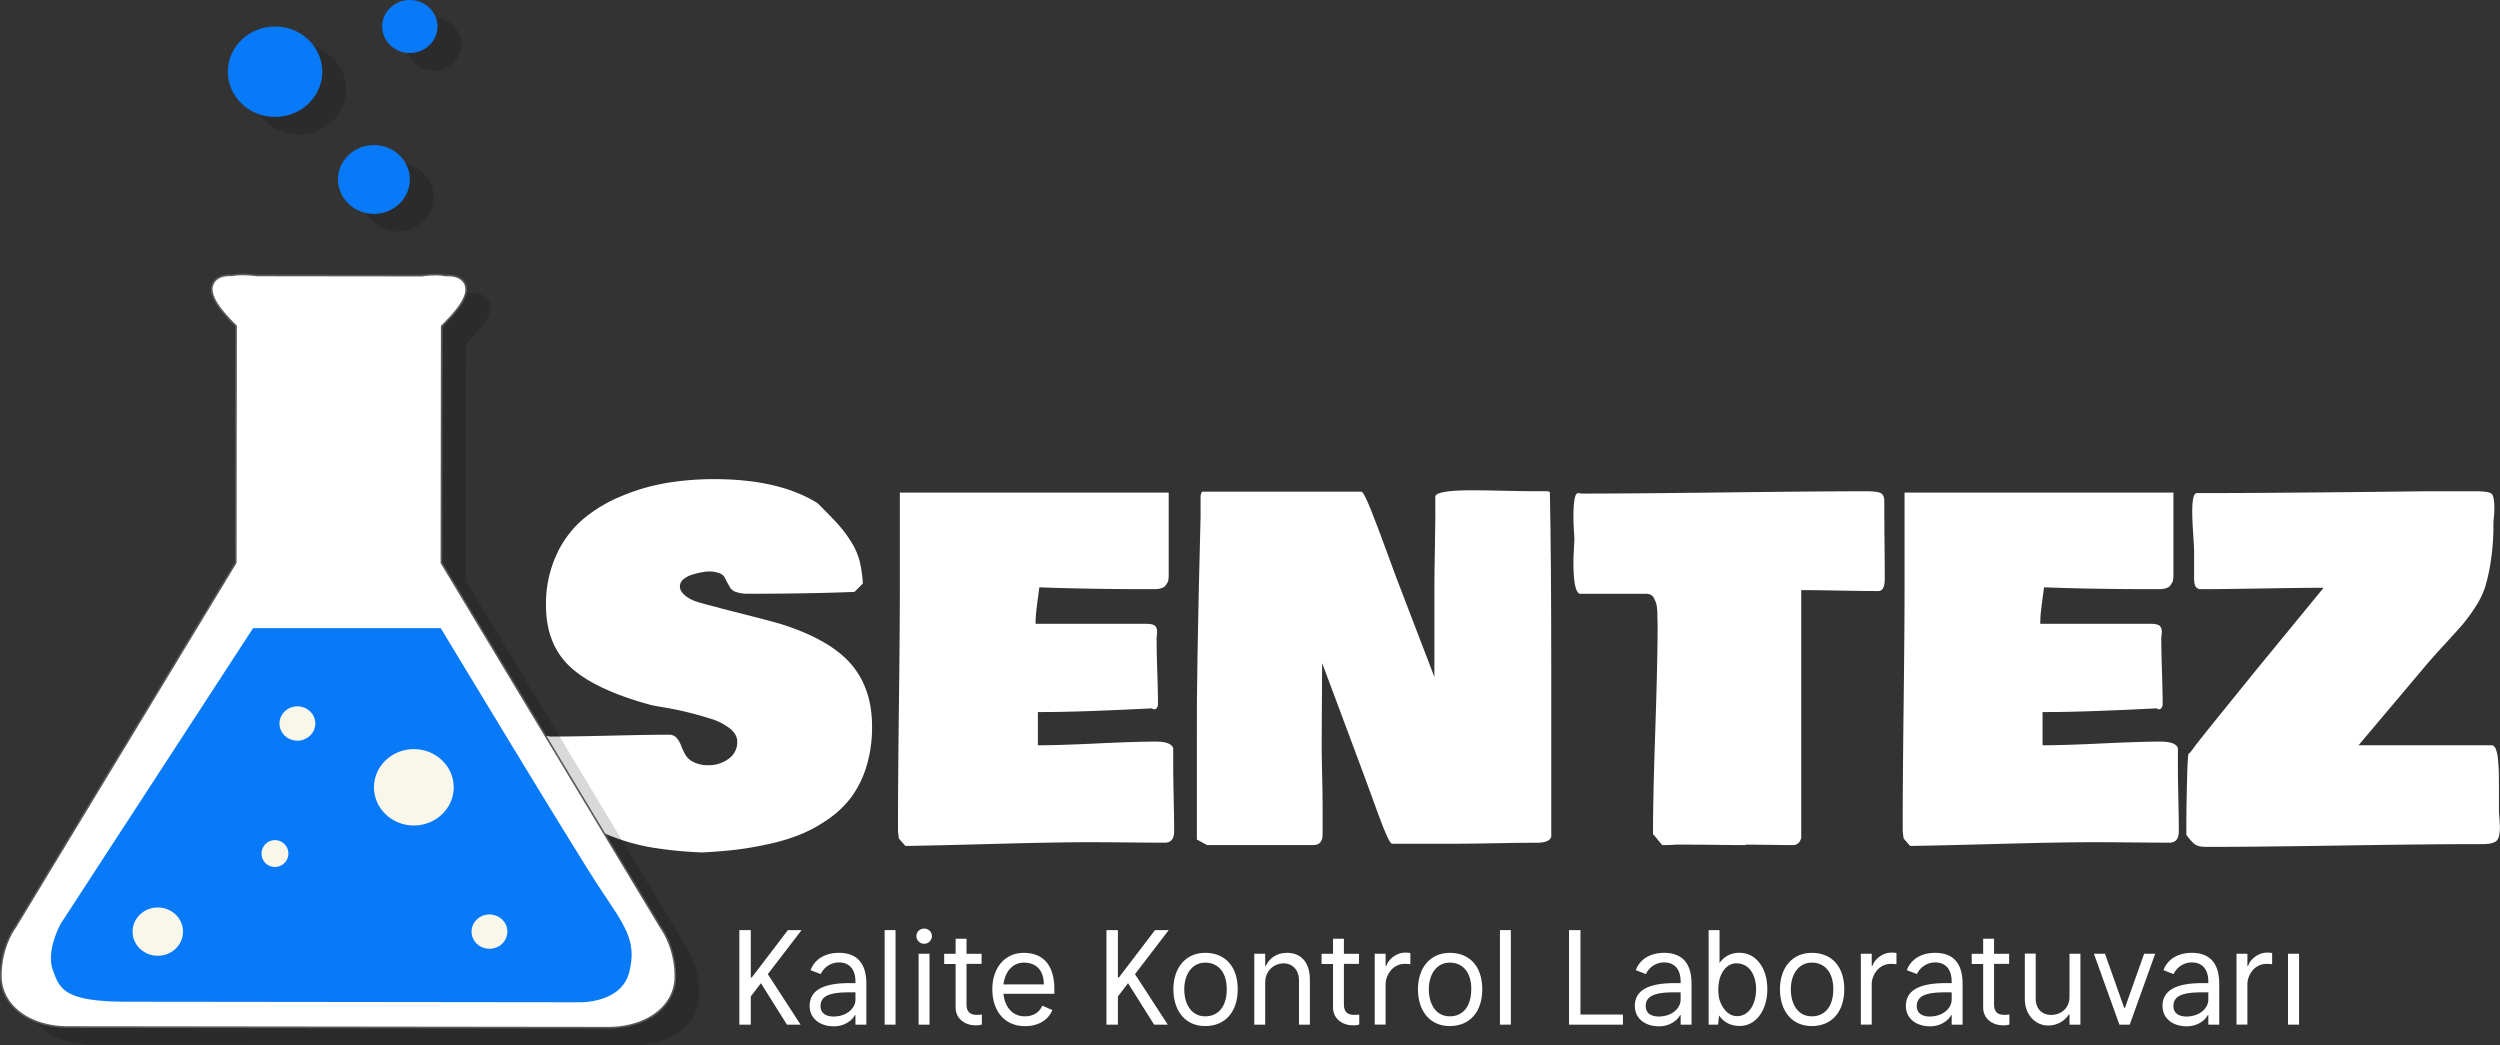 <svg xmlns="http://www.w3.org/2000/svg" viewBox="0 0 1492.34 623.97"><rect x="0" y="0" width="1492.34" height="623.97" fill="#333333" stroke="none"/><defs><style>.cls-1{isolation:isolate;}.cls-2,.cls-4{fill:#fff;}.cls-3{opacity:0.15;mix-blend-mode:multiply;}.cls-4{stroke:#595959;stroke-miterlimit:10;}.cls-5{fill:#087af7;}.cls-6{fill:#f9f7ea;}</style></defs><title>logo-footer</title><g class="cls-1"><g id="katman_7" data-name="katman 7"><path class="cls-2" d="M456.9,528.89a245,245,0,0,1-29.23-2.83,122.3,122.3,0,0,1-25-6.89,68,68,0,0,1-20.27-12,57.71,57.71,0,0,1-13.65-18.54,74.1,74.1,0,0,1-6.69-26.2,2.82,2.82,0,0,1,2.76-3,9.62,9.62,0,0,0,2.76.28q11.44,0,34.74-.55t34.74-.55a5.77,5.77,0,0,1,4.55,1.86,14.72,14.72,0,0,1,2.69,4.55,46.79,46.79,0,0,0,2.48,5.38,11.49,11.49,0,0,0,5,4.55,19.23,19.23,0,0,0,9,1.86A19.63,19.63,0,0,0,472.69,473a12.07,12.07,0,0,0,5.17-10.27q0-4.27-4.41-7.86A35,35,0,0,0,461.79,449q-7.24-2.27-13.79-3.86t-13.44-2.76q-6.9-1.17-8-1.45-33.5-9.1-48.19-22.61t-14.68-37a70.19,70.19,0,0,1,6.07-29.71,61.6,61.6,0,0,1,15.86-21.51,87.18,87.18,0,0,1,23.16-13.93,122.06,122.06,0,0,1,27-7.86,171.7,171.7,0,0,1,28.26-2.27q38.74,0,61.77,14.34,8.41,8.41,12.34,12.75a73.75,73.75,0,0,1,7.58,10.13,40.52,40.52,0,0,1,5.1,11.38,76.25,76.25,0,0,1,2,13.72l-5,5q-28.27,1.1-63.42,1.1a21.47,21.47,0,0,1-7.1-1,6.51,6.51,0,0,1-3.58-2.48q-.9-1.52-1.79-3.17t-1.65-3.17a5.7,5.7,0,0,0-3.17-2.48,17.63,17.63,0,0,0-6.41-1,23.48,23.48,0,0,0-3.52.41q-2.41.41-5.65,1.31a15.52,15.52,0,0,0-5.58,2.76,5.44,5.44,0,0,0-2.34,4.34q0,3,3.1,5.51a20.4,20.4,0,0,0,6.55,3.58q3.44,1.11,8.55,2.41t6.34,1.72q30.06,7.58,35.85,9.38,30.19,9.51,42.74,25,11.58,14.34,11.58,36A79.36,79.36,0,0,1,555,477.46a61.18,61.18,0,0,1-8.89,18.2,59.24,59.24,0,0,1-13.79,13.24,85.16,85.16,0,0,1-16.75,9.24,117.86,117.86,0,0,1-19.23,5.79q-10.75,2.34-19.78,3.38T456.9,528.89Z" transform="translate(-37.77 -20.03)"/><path class="cls-2" d="M573.82,515.65v-5.24q0-23.58.55-69.63t.55-69.63V314.08H735.41v49.5q0,.55-.14,2a5,5,0,0,1-.48,2q-.35.55-1,1.59a3.64,3.64,0,0,1-1.45,1.45,11,11,0,0,1-2.21.76,12.47,12.47,0,0,1-3,.34h-3.86q-35.71,0-65.08-1.1-.28,2.21-.9,6.82t-1,8.13q-.35,3.52-.34,6.82h65.63q4.14,0,5.51,1.1a4.33,4.33,0,0,1,1.38,3.58c0,.46,0,1.2-.14,2.21s-.14,1.75-.14,2.21q0,6.62.41,19.58t.41,19.58q-.41,2.76-2.21,2.76a1.87,1.87,0,0,1-1.38-.55q-43.57,2.21-64.53,2.21h-3.58v19.85q12.27,0,35.5-1.1t34.81-1.1q9.1,0,10.48,3.86V477q0,6.62.28,19.58t.28,19.58q0,6.89-5.52,6.89-7.17,0-22.06-.14t-22.61-.14q-19.85,0-56.8,1T578.23,525l-3.86-4.41A46.73,46.73,0,0,1,573.82,515.65Z" transform="translate(-37.77 -20.03)"/><path class="cls-2" d="M752.23,521.17V458.85q-.28-34.19,2.21-130.43V317.11q0-3,1.1-3.58h94.86q1.38,0,5.58,10.48t10.2,27q6,16.48,8.48,22.68L894,424.11v-53.5q0-6.89.34-25.3t.21-28.75q0-3.86,22.06-3.86,6.89,0,18.89.28t14.75.28h10.48q2.2,0,2.21.83.83,38.33.83,109.75v95.69q-1,3.58-8.82,3.58h-3.58q-7.17,0-21.09.28t-21.09.28H868.59q-1.93-.69-8-17.37-6.48-18.06-19.3-52.25T827,415.83q0,8.14-.14,24.27t-.14,24.27q0,6.07.28,18.2t.28,18.2v17.37q0,6.34-5.52,6.34H758.29Z" transform="translate(-37.77 -20.03)"/><path class="cls-2" d="M977,355.44q0-2.48.28-7.38t.28-6.69q0-.69-.28-5T977,329q0-14.61,2.76-14.61a6.13,6.13,0,0,1,1.93.28q28.81,0,85.41-.69t84.72-.69q7,0,8.89,1.24t1.86,4.83v3.86q0,7.17.14,21.16t.14,21.3q0,7.17-3.86,7.17-7.72,0-23-.28t-23-.28v147.8q-1,4.14-4.69,4.41-4.83,0-14.06-.14t-14.06-.14a.79.79,0,0,0-.55.28q-6.07,0-17-.14t-16.34-.14h-8.27q-2.76.28-8,.28l-5.52-6.62q0-21,1.38-62.32t1.38-62.32q0-1-.07-3.17t-.07-3.58q0-1.38-.21-3.45a14,14,0,0,0-.69-3.38,22.35,22.35,0,0,0-1.17-2.62,4.47,4.47,0,0,0-1.86-1.93,6,6,0,0,0-2.83-.62H980.82Q977,373.37,977,355.44Z" transform="translate(-37.77 -20.03)"/><path class="cls-2" d="M1173.57,515.65v-5.24q0-23.58.55-69.63t.55-69.63V314.08h160.49v49.5q0,.55-.14,2a5,5,0,0,1-.48,2q-.35.55-1,1.59a3.64,3.64,0,0,1-1.45,1.45,11,11,0,0,1-2.21.76,12.47,12.47,0,0,1-3,.34H1323q-35.71,0-65.08-1.1-.28,2.21-.9,6.82t-1,8.13q-.35,3.52-.34,6.82h65.63q4.14,0,5.51,1.1a4.33,4.33,0,0,1,1.38,3.58c0,.46,0,1.2-.14,2.21s-.14,1.75-.14,2.21q0,6.62.41,19.58t.41,19.58q-.41,2.76-2.21,2.76a1.87,1.87,0,0,1-1.38-.55q-43.57,2.21-64.53,2.21h-3.58v19.85q12.27,0,35.5-1.1t34.81-1.1q9.1,0,10.48,3.86V477q0,6.62.28,19.58t.28,19.58q0,6.89-5.52,6.89-7.17,0-22.06-.14t-22.61-.14q-19.85,0-56.8,1T1178,525l-3.86-4.41A46.73,46.73,0,0,1,1173.57,515.65Z" transform="translate(-37.77 -20.03)"/><path class="cls-2" d="M1342.88,518.41V514q0-11.85.41-28t1-16.13,4-4.83q3.86-5,14.41-18.06t21.85-27l40.26-49.08q-12.55,0-37,.41t-37,.41a3.64,3.64,0,0,1-2.69-2.14,12.76,12.76,0,0,1-.62-4.48V348.55q0-1.38-.55-9.93t-.55-13.24q0-11,2.76-11,46.88,0,136.77-1.1h29.23q8,0,9.79,1.38t1.79,9.1q0,1.93-.28,4.89t-.28,3.38v.83a142.48,142.48,0,0,1-1.45,21.44,115,115,0,0,1-3.31,15.58,49.88,49.88,0,0,1-6.2,12.75,98,98,0,0,1-7.65,10.41q-3.31,3.79-10.34,11.44t-11.58,13l-40,47.43h79.42q1.52,0,2.48,2.14a22.29,22.29,0,0,1,1.38,6.69q.41,4.55.48,7.79t.07,9.31v12.68q0,1.24.28,4.89t.28,5.58q0,6.34-2.21,8.13t-8.27,1.79h-3.31q-27,0-80.59.83t-80.45.83q-4.69,0-6.76-1.24T1342.88,518.41Z" transform="translate(-37.77 -20.03)"/><path class="cls-2" d="M492,606.93l-6.06,7.91v16.84h-6.83V575.24h6.83v28.33h.55l21.61-28.33h8.16L496.1,601.53l19.57,30.15h-8.16Z" transform="translate(-37.77 -20.03)"/><path class="cls-2" d="M548.42,625.95h-.33c-1.32,2.76-5.73,6.72-12.57,6.72-8.49,0-14.44-4.85-14.44-12.12,0-10.14,9.48-13.67,23.92-13.67h3.42v-.77c0-8.38-4.41-11.57-9.81-11.57a12,12,0,0,0-10.91,6.94l-6.06-2.31c3.42-8.93,12.13-10.36,16.87-10.36,8.49,0,16.42,3.86,16.42,18.52v24.36h-6.5ZM545,612.39c-9.92,0-17.42,1.21-17.42,8.16,0,5.29,4.74,6.28,7.72,6.28,7.83,0,13.12-4.85,13.12-10.14v-4.3Z" transform="translate(-37.77 -20.03)"/><path class="cls-2" d="M572.34,631.68h-6.5V575.24h6.5Z" transform="translate(-37.77 -20.03)"/><path class="cls-2" d="M589.43,574.36a4.47,4.47,0,0,1,4.63,4.41,4.63,4.63,0,0,1-9.26,0A4.47,4.47,0,0,1,589.43,574.36Zm3.2,57.32h-6.5V589.35h6.5Z" transform="translate(-37.77 -20.03)"/><path class="cls-2" d="M623.72,595.41h-9v24.14c0,6.17,4.19,6.28,6.61,6.28a19.64,19.64,0,0,0,2.54-.22v6a11.29,11.29,0,0,1-4.19.44c-5.07,0-11.46-3.31-11.46-10.69v-25.9h-6.83v-6.06h6.83v-9h6.5v9h9Z" transform="translate(-37.77 -20.03)"/><path class="cls-2" d="M630.12,610.52c0-12.68,7.38-21.71,18.74-21.71,10.58,0,18.3,6.17,18.3,21.71v2.76h-30.4c.85,8.07,5.51,13.45,12.76,13.45,5.18,0,8.71-2.43,10.47-6.39l6,2.65c-2.42,5.62-7.94,9.59-16.42,9.59C637.39,632.56,630.12,623.52,630.12,610.52Zm6.67-2.87h24.08c0-8.38-4.52-13-11.91-13C642.38,594.64,637.69,599.93,636.78,607.65Z" transform="translate(-37.77 -20.03)"/><path class="cls-2" d="M711.15,606.93l-6.06,7.91v16.84h-6.83V575.24h6.83v28.33h.55l21.61-28.33h8.16l-20.12,26.29,19.57,30.15h-8.16Z" transform="translate(-37.77 -20.03)"/><path class="cls-2" d="M738.21,610.52c0-12.57,7.17-21.71,19-21.71,12,0,19.4,8.27,19.4,21.71s-7.38,22-19.4,22C745.38,632.56,738.21,623.52,738.21,610.52Zm31.86,0c0-10-5-15.87-12.9-15.87-7.61,0-12.46,6.72-12.46,15.87s4.41,16.2,12.46,16.2S770.07,620.66,770.07,610.52Z" transform="translate(-37.77 -20.03)"/><path class="cls-2" d="M793,631.68h-6.5V589.35H793v7.17h.44c2-4.3,6.17-7.72,12.57-7.72,7.94,0,13.67,5.18,13.67,16v26.9h-6.5V605.22c0-6.17-3.86-10.14-9.26-10.14-4.85,0-10.91,3.64-10.91,11.57Z" transform="translate(-37.77 -20.03)"/><path class="cls-2" d="M849,595.41h-9v24.14c0,6.17,4.19,6.28,6.61,6.28a19.64,19.64,0,0,0,2.54-.22v6a11.29,11.29,0,0,1-4.19.44c-5.07,0-11.46-3.31-11.46-10.69v-25.9h-6.83v-6.06h6.83v-9H840v9h9Z" transform="translate(-37.77 -20.03)"/><path class="cls-2" d="M879.66,595.63a21.45,21.45,0,0,0-3.42-.22c-7.05,0-11.24,6.5-11.35,12v24.25h-6.5V589.35h6.5v7.28h.44c1.21-4.08,6.17-7.94,11.13-7.94a17.36,17.36,0,0,1,3.2.22Z" transform="translate(-37.77 -20.03)"/><path class="cls-2" d="M884.19,610.52c0-12.57,7.17-21.71,19-21.71,12,0,19.4,8.27,19.4,21.71s-7.38,22-19.4,22C891.35,632.56,884.19,623.52,884.19,610.52Zm31.86,0c0-10-5-15.87-12.9-15.87-7.61,0-12.46,6.72-12.46,15.87s4.41,16.2,12.46,16.2S916,620.66,916,610.52Z" transform="translate(-37.77 -20.03)"/><path class="cls-2" d="M939.64,631.68h-6.5V575.24h6.5Z" transform="translate(-37.77 -20.03)"/><path class="cls-2" d="M1006.56,631.68H974.37V575.24h6.83v50.38h25.35Z" transform="translate(-37.77 -20.03)"/><path class="cls-2" d="M1041,625.95h-.33c-1.32,2.76-5.73,6.72-12.57,6.72-8.49,0-14.44-4.85-14.44-12.12,0-10.14,9.48-13.67,23.92-13.67H1041v-.77c0-8.38-4.41-11.57-9.81-11.57a11.94,11.94,0,0,0-10.91,6.94l-6.06-2.31c3.42-8.93,12.13-10.36,16.87-10.36,8.49,0,16.42,3.86,16.42,18.52v24.36H1041Zm-3.42-13.56c-9.92,0-17.42,1.21-17.42,8.16,0,5.29,4.74,6.28,7.72,6.28,7.83,0,13.12-4.85,13.12-10.14v-4.3Z" transform="translate(-37.77 -20.03)"/><path class="cls-2" d="M1076.35,632.45c-5.84,0-9.76-2.45-12.4-6.28l-.61,5.51h-5.62V575.24h6.5v19.65a13.91,13.91,0,0,1,12-6.09c9.81,0,16.53,9.15,16.53,21.6C1092.77,623.08,1085.94,632.45,1076.35,632.45Zm-2.09-37.37c-6.61,0-9.81,7.05-10.36,11.13a26.14,26.14,0,0,0,0,9.26c.77,4.08,4.3,11.13,10.8,11.13,7.28,0,11.35-7.5,11.35-16.2C1086,602.47,1082.3,595.08,1074.25,595.08Z" transform="translate(-37.77 -20.03)"/><path class="cls-2" d="M1100.28,610.52c0-12.57,7.17-21.71,19-21.71,12,0,19.4,8.27,19.4,21.71s-7.38,22-19.4,22C1107.44,632.56,1100.28,623.52,1100.28,610.52Zm31.86,0c0-10-5-15.87-12.9-15.87-7.61,0-12.46,6.72-12.46,15.87s4.41,16.2,12.46,16.2S1132.13,620.66,1132.13,610.52Z" transform="translate(-37.77 -20.03)"/><path class="cls-2" d="M1169.84,595.63a21.45,21.45,0,0,0-3.42-.22c-7.05,0-11.24,6.5-11.35,12v24.25h-6.5V589.35h6.5v7.28h.44c1.21-4.08,6.17-7.94,11.13-7.94a17.36,17.36,0,0,1,3.2.22Z" transform="translate(-37.77 -20.03)"/><path class="cls-2" d="M1202.8,625.95h-.33c-1.32,2.76-5.73,6.72-12.57,6.72-8.49,0-14.44-4.85-14.44-12.12,0-10.14,9.48-13.67,23.92-13.67h3.42v-.77c0-8.38-4.41-11.57-9.81-11.57a12,12,0,0,0-10.91,6.94l-6.06-2.31c3.42-8.93,12.13-10.36,16.87-10.36,8.49,0,16.42,3.86,16.42,18.52v24.36h-6.5Zm-3.42-13.56c-9.92,0-17.42,1.21-17.42,8.16,0,5.29,4.74,6.28,7.72,6.28,7.83,0,13.12-4.85,13.12-10.14v-4.3Z" transform="translate(-37.77 -20.03)"/><path class="cls-2" d="M1237.09,595.41h-9v24.14c0,6.17,4.19,6.28,6.61,6.28a19.64,19.64,0,0,0,2.54-.22v6a11.29,11.29,0,0,1-4.19.44c-5.07,0-11.46-3.31-11.46-10.69v-25.9h-6.83v-6.06h6.83v-9h6.5v9h9Z" transform="translate(-37.77 -20.03)"/><path class="cls-2" d="M1273.14,589.35h6.5v42.33h-6.5v-6h-.44a14.57,14.57,0,0,1-12.57,6.5c-6.17,0-13.67-5.18-13.67-16v-26.9h6.5v26.9c0,6.17,3.86,9.7,9.26,9.7,4.85,0,10.91-3.09,10.91-11Z" transform="translate(-37.77 -20.03)"/><path class="cls-2" d="M1309.08,631.68h-6.17l-15.21-42.33h6.61l11.46,32.3h.44l11.46-32.3h6.61Z" transform="translate(-37.77 -20.03)"/><path class="cls-2" d="M1356,625.95h-.33c-1.32,2.76-5.73,6.72-12.57,6.72-8.49,0-14.44-4.85-14.44-12.12,0-10.14,9.48-13.67,23.92-13.67H1356v-.77c0-8.38-4.41-11.57-9.81-11.57a12,12,0,0,0-10.91,6.94l-6.06-2.31c3.42-8.93,12.13-10.36,16.87-10.36,8.49,0,16.42,3.86,16.42,18.52v24.36H1356Zm-3.42-13.56c-9.92,0-17.42,1.21-17.42,8.16,0,5.29,4.74,6.28,7.72,6.28,7.83,0,13.12-4.85,13.12-10.14v-4.3Z" transform="translate(-37.77 -20.03)"/><path class="cls-2" d="M1394.09,595.63a21.45,21.45,0,0,0-3.42-.22c-7.05,0-11.24,6.5-11.35,12v24.25h-6.5V589.35h6.5v7.28h.44c1.21-4.08,6.17-7.94,11.13-7.94a17.36,17.36,0,0,1,3.2.22Z" transform="translate(-37.77 -20.03)"/><path class="cls-2" d="M1410.16,631.68h-6.61V589.35h6.61Z" transform="translate(-37.77 -20.03)"/></g><g id="katman_8" data-name="katman 8"><g class="cls-3"><path d="M415,644l-322.13-.38c-23.25,0-40.1-12.89-40.09-30.62,0-16.43,7.29-27.14,8.46-28.76L193,366.43l.18-141.3c-12-11.8-16.25-19.56-13.88-25.08.83-1.95,3.28-5.2,10.22-5.2.54,0,1,0,1.44,0a31,31,0,0,1,6.1-.51,68.15,68.15,0,0,1,8.49.61l98.16.12a66.28,66.28,0,0,1,8.48-.6,31,31,0,0,1,6.09.53c.42,0,.9,0,1.45,0,6.94,0,9.38,3.28,10.22,5.23,2.35,5.52-2,13.28-13.95,25l-.18,141.3L447,584.71c1.16,1.62,8.4,12.35,8.38,28.76,0,17.71-16.91,30.55-40.17,30.53" transform="translate(-37.77 -20.03)"/></g><path class="cls-4" d="M401,633.5l-322.64-.39c-23.25,0-40.11-12.89-40.09-30.61,0-16.43,7.29-27.14,8.46-28.76L178.5,355.93l.18-141.3c-12-11.8-16.25-19.56-13.87-25.08.83-1.95,3.28-5.2,10.21-5.2.55,0,1,0,1.44,0a31.21,31.21,0,0,1,6.11-.51,67.13,67.13,0,0,1,8.48.61l98.16.12a67,67,0,0,1,8.49-.6,30.92,30.92,0,0,1,6.09.52c.43,0,.9,0,1.44,0,6.95,0,9.38,3.28,10.22,5.23,2.35,5.52-2,13.28-14,25l-.18,141.3L432.54,574.2c1.16,1.62,8.4,12.35,8.38,28.77,0,17.71-16.92,30.55-40.18,30.53" transform="translate(-37.77 -20.03)"/><path class="cls-5" d="M188.84,395,74,571.46S65.07,587.34,69.26,599s6.92,19,44.57,19l270.06.32s24.78.75,29.51-18-2.7-27.77-17.53-50.08-95-155.24-95-155.24H189" transform="translate(-37.77 -20.03)"/><ellipse class="cls-6" cx="177.53" cy="431.89" rx="10.69" ry="10.24"/><ellipse class="cls-6" cx="292.18" cy="556.12" rx="10.69" ry="10.24"/><ellipse class="cls-6" cx="94.19" cy="556.12" rx="15.06" ry="14.42"/><path class="cls-6" d="M193.92,529.84a8,8,0,1,1,8,7.7A7.87,7.87,0,0,1,193.92,529.84Z" transform="translate(-37.77 -20.03)"/><path class="cls-6" d="M261,490c0-12.59,10.65-22.8,23.8-22.8s23.81,10.21,23.81,22.8-10.66,22.8-23.81,22.8S261,502.58,261,490Z" transform="translate(-37.77 -20.03)"/><g class="cls-3"><ellipse cx="237.51" cy="117.68" rx="21.45" ry="20.54"/></g><path class="cls-5" d="M239.52,127.16c0-11.34,9.6-20.54,21.45-20.54s21.44,9.2,21.44,20.54S272.81,147.7,261,147.7,239.52,138.51,239.52,127.16Z" transform="translate(-37.77 -20.03)"/><g class="cls-3"><ellipse cx="178.5" cy="53.36" rx="28.18" ry="26.99"/></g><ellipse class="cls-5" cx="164.19" cy="42.81" rx="28.18" ry="26.99"/><g class="cls-3"><ellipse cx="258.96" cy="26.37" rx="16.52" ry="15.82"/></g><ellipse class="cls-5" cx="244.64" cy="15.82" rx="16.52" ry="15.82"/></g></g></svg>